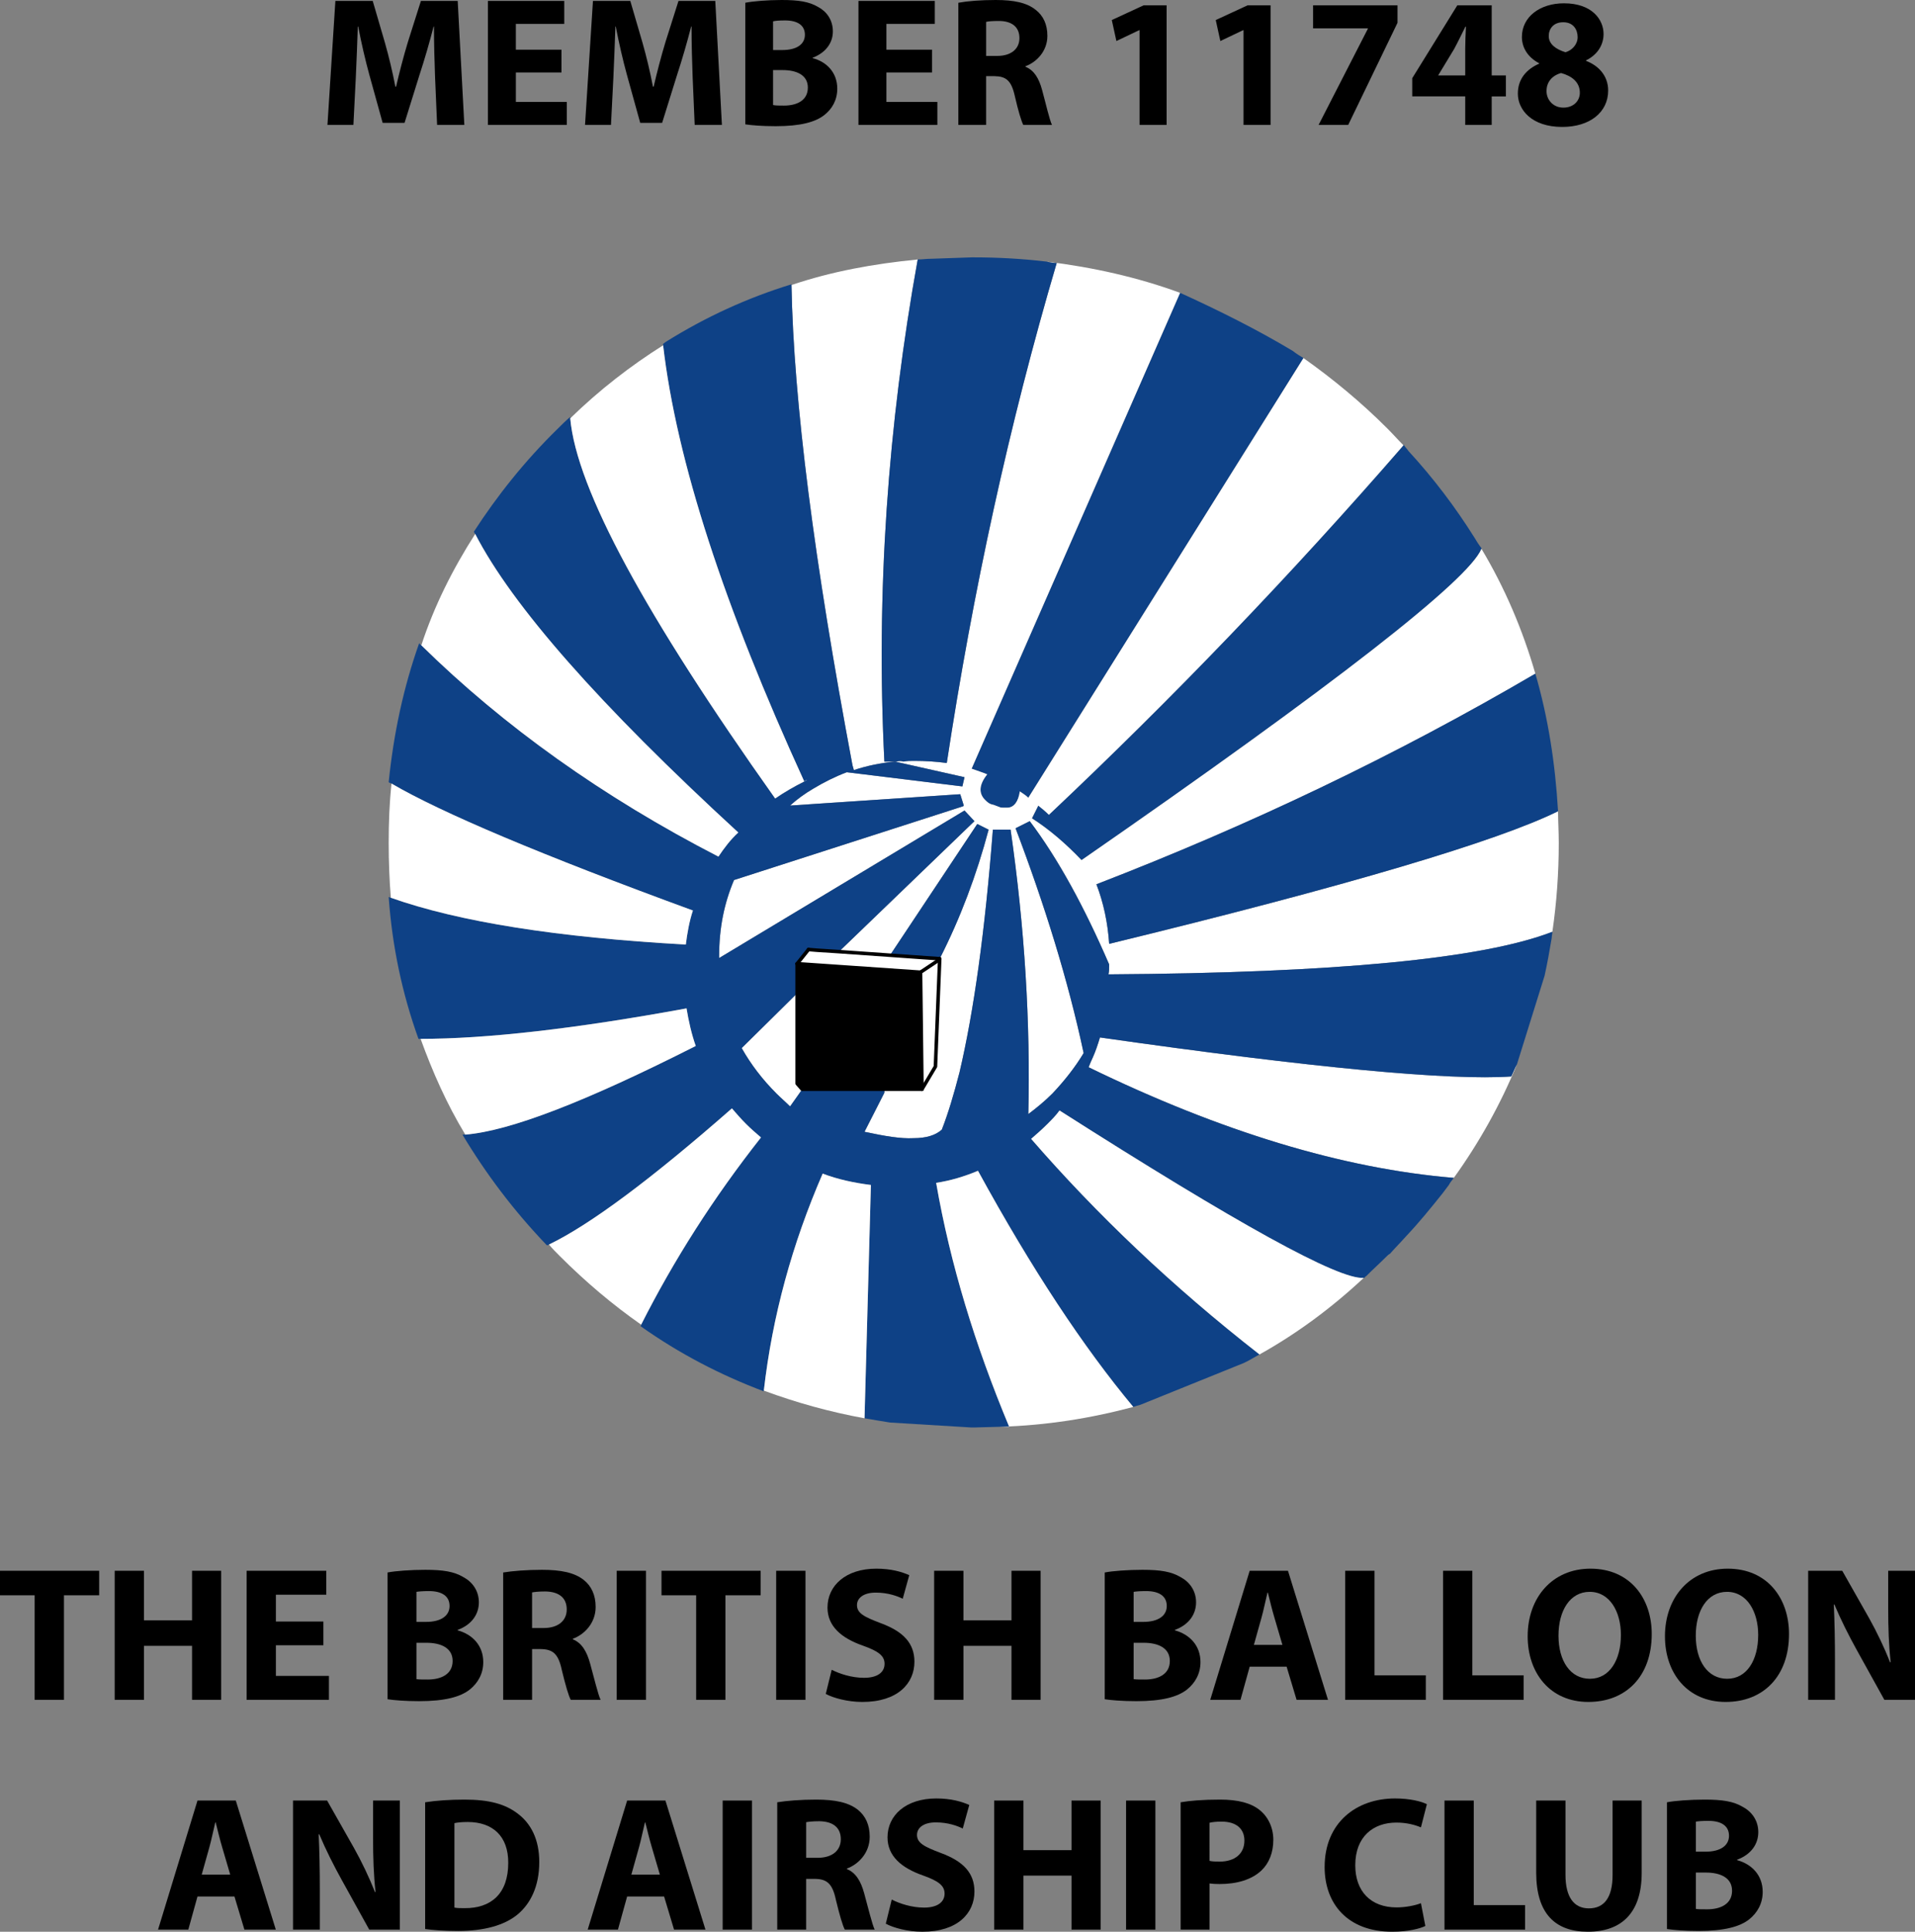 <?xml version="1.0" encoding="utf-8"?>
<!-- Generator: Adobe Illustrator 14.0.0, SVG Export Plug-In . SVG Version: 6.00 Build 43363)  -->
<!DOCTYPE svg PUBLIC "-//W3C//DTD SVG 1.1//EN" "http://www.w3.org/Graphics/SVG/1.1/DTD/svg11.dtd">
<svg version="1.1" id="Layer_1" xmlns="http://www.w3.org/2000/svg" xmlns:xlink="http://www.w3.org/1999/xlink" x="0px" y="0px"
	 width="270.05px" height="272.387px" viewBox="0 0 270.05 272.387" enable-background="new 0 0 270.05 272.387"
	 xml:space="preserve">
<rect x="0" y="0" width="270.05" height="272.387" fill="#808080" stroke="none"/>
<g>
	<g>
		<g>
			<path fill="#0E4186" d="M183.813,50.489c-0.5-0.3-1-0.6-1.5-1c-5-3-10.4-5.699-15.9-8.199l-29.4,67.1c0.8,0.3,1.5,0.5,2.2,0.8
				c-1.2,1.5-1.2,2.7-0.3,3.6c0.3,0.301,0.6,0.601,1.2,0.7c0.3,0.101,0.5,0.2,0.8,0.3c0.2,0.101,0.4,0.101,0.6,0.101
				c0.2,0,0.3,0,0.5,0c1,0,1.6-0.9,1.8-2.3c0.4,0.3,0.8,0.5,1.2,0.899L183.813,50.489z"/>
			<path fill="#0E4186" d="M198.613,63.59c-0.2-0.301-0.5-0.601-0.7-0.9v0.1c-15.9,18.301-32.5,35.601-50,52.101l0.5,0.5
				c-0.2-0.2-0.4-0.4-0.5-0.5c-0.5-0.5-1-0.9-1.5-1.3l-0.9,1.8l0,0c2.5,1.6,4.8,3.6,7,5.899l0,0c35.8-24.8,54.6-39.5,56.4-43.899
				c0-0.101,0-0.101,0-0.101c-0.4-0.5-0.7-1-1-1.5C205.213,71.489,202.113,67.39,198.613,63.59z"/>
			<path fill="#FFFFFF" d="M197.914,62.789c-0.8-0.8-1.5-1.6-2.3-2.399c-3.7-3.7-7.7-7-11.8-9.9l-38.8,62
				c-0.4-0.399-0.8-0.6-1.2-0.899c-0.2,1.399-0.8,2.3-1.8,2.3c-0.2,0-0.3,0-0.5,0c-0.2,0-0.4,0-0.6-0.101
				c-0.3-0.1-0.5-0.199-0.8-0.3c-0.6-0.1-0.9-0.399-1.2-0.7c-0.9-0.899-0.9-2.1,0.3-3.6c-0.7-0.3-1.4-0.5-2.2-0.8l29.4-67.1
				c-6-2.2-12.3-3.601-18.8-4.4c0.4,0.1,0.9,0.2,1.4,0.2c-6.7,22.699-11.8,46.199-15.5,70.5c-1.5-0.2-3-0.301-4.6-0.301
				c-0.5,0-1,0-1.5,0.101l0,0c-0.4-0.101-0.6-0.101-1,0c-0.1,0-0.2,0-0.2,0c-0.6,0-1.1,0-1.5,0c-1.2-23.9,0.5-47.5,4.7-70.8
				c-6.2,0.6-12.2,1.7-17.8,3.6c0.3,16.4,3.2,39,8.6,67.7l0.2,0.7c1.8-0.601,3.7-1,5.8-1.2l9.8,2.2l-0.3,1.3l-16.3-2
				c-1.6,0.6-3.2,1.399-4.7,2.3c-1.2,0.7-2.3,1.5-3.3,2.4l24-1.601l0.5,1.601l-0.1,0.1l-32.3,10.4c-1.4,3.3-2.1,6.8-2.1,10.7
				c0,0.1,0,0.199,0,0.3l34.6-20.801l1.4,1.5l-19.1,18.4l14.2,1l-7-0.5l12.3-18.5l1.6,0.8c-1.7,6.4-4,12.5-6.9,18.2v0.101l-0.6,15.1
				l-1.9,3.2h-5.3v0.5l-2.8,5.5c2.8,0.6,5.1,1,6.9,0.899c1.8,0,3.1-0.399,4-1.199c0.9-2.301,1.7-5,2.5-8.101
				c2-8.5,3.6-19.899,4.7-34.2h2.5c2,13.9,2.8,27.2,2.5,40.101c1.2-0.9,2.3-1.8,3.4-2.9c1.7-1.8,3.2-3.7,4.4-5.7
				c-2.2-10.3-5.5-20.899-9.6-31.7l2-1c4,5.301,7.7,12.101,11.2,20.2c0,0.5,0,1-0.1,1.4h0.1c31.9-0.2,52.7-2.2,62.5-6
				c0.6-4.1,0.9-8.3,0.9-12.5c0-1.601-0.1-3.101-0.1-4.5c-8.5,4.2-29.6,10.5-63.3,18.7c-0.2-3-0.8-5.8-1.8-8.4
				c21.5-8.3,42.1-18.1,61.9-29.7c-1.8-6.2-4.3-12.1-7.6-17.6c-1.8,4.399-20.6,19.1-56.4,43.899l0,0c-2.2-2.3-4.5-4.3-7-5.899l0,0
				l0.9-1.8c0.5,0.399,1,0.8,1.5,1.3c0.1,0.1,0.3,0.3,0.5,0.5l-0.5-0.5C165.414,98.39,182.013,81.09,197.914,62.789z"/>
			<path fill="#FFFFFF" d="M213.914,150.09c-0.3,0.5-0.5,1.1-0.8,1.7c-8.6,0.6-27.9-1.2-58-5.5c-0.3,1-0.6,1.899-1,2.8
				c-0.2,0.399-0.4,0.899-0.6,1.399c18.7,9.101,35.9,14.301,51.5,15.601C208.613,161.09,211.613,155.689,213.914,150.09z"/>
			<path fill="#0E4186" d="M213.113,151.79c0.3-0.601,0.5-1.2,0.8-1.7l3.9-12.5c0.4-1.8,0.7-3.5,1-5.3c0-0.301,0.1-0.601,0.1-0.9
				c-9.8,3.8-30.6,5.8-62.5,6h-0.1c0.1-0.4,0.1-0.9,0.1-1.4c-3.5-8.1-7.2-14.899-11.2-20.2l-2,1c4.1,10.801,7.4,21.4,9.6,31.7
				c-1.2,2-2.7,3.9-4.4,5.7c-1.1,1.101-2.2,2-3.4,2.9c0.3-12.9-0.5-26.2-2.5-40.101h-2.5c-1.1,14.301-2.7,25.7-4.7,34.2
				c-0.8,3.101-1.6,5.8-2.5,8.101c-0.9,0.8-2.2,1.199-4,1.199c-1.8,0.101-4.1-0.3-6.9-0.899l2.8-5.5v-0.5h-11.6l-1.7,2.399
				c-0.6-0.6-1.3-1.199-1.9-1.8c-2-2-3.6-4.1-4.9-6.399l7.8-7.7v-4.2l1.6-2l1.2,0.1l3.1,0.2l19.1-18.4l-1.4-1.5l-34.6,20.801
				c0-0.101,0-0.2,0-0.3c0-3.9,0.7-7.4,2.1-10.7l32.3-10.4l0.1-0.1l-0.5-1.601l-24,1.601c1-0.9,2.1-1.7,3.3-2.4
				c1.5-0.9,3.1-1.7,4.7-2.3l16.3,2l0.3-1.3l-9.8-2.2c-2.1,0.2-4,0.6-5.8,1.2l-0.2-0.7c-5.4-28.7-8.3-51.3-8.6-67.7
				c0-0.1,0-0.1,0-0.1c-6.2,1.899-12.1,4.6-17.7,8.1c-0.1,0.1-0.3,0.2-0.4,0.3c0,0.101,0,0.101,0,0.2c1.9,16.3,8.6,36.8,19.9,61.5
				l0.4-0.2c-0.1,0-0.3,0.101-0.4,0.2c-1.4,0.7-2.8,1.5-4.1,2.4c-18.3-25.801-28-43.601-28.9-53.601c0-0.1,0-0.2,0-0.2
				c-0.6,0.5-1.2,1.101-1.8,1.7c-4.6,4.5-8.5,9.4-11.8,14.5c0.1,0.101,0.1,0.2,0.2,0.3c5.2,10.101,17.5,24.101,37.1,42.101
				c-1.1,1-2,2.2-2.8,3.399c-16.3-8.399-30.3-18.399-41.9-29.8c-0.2-0.1-0.2-0.2-0.3-0.3c-2.2,6.2-3.6,12.7-4.3,19.6
				c0.1,0.101,0.2,0.101,0.4,0.2c7,4.101,21.2,10.101,42.5,17.9c-0.5,1.5-0.8,3.2-1,4.8c-18.1-1-32-3.2-41.6-6.6
				c-0.1,0-0.2-0.101-0.3-0.101c0.5,7,1.9,13.601,4.2,20c0.1,0,0.2,0,0.3,0c9.2,0,21.7-1.399,37.5-4.3c0.3,1.8,0.7,3.601,1.3,5.3
				c-15.4,7.801-26.2,12-32.5,12.5c-0.2,0-0.3,0-0.4,0c3.3,5.5,7.2,10.7,11.9,15.601c0.1,0,0.2,0,0.3-0.101
				c5.8-2.8,14.4-9.199,25.8-19.199c0.6,0.699,1.3,1.5,2,2.199c0.7,0.7,1.4,1.301,2.1,1.9c-6.7,8.5-12.3,17.3-16.9,26.4
				c0,0.1,0,0.199-0.1,0.199c5.5,3.9,11.3,6.9,17.4,9.2v-0.1c1.2-10.5,4-20.7,8.3-30.601c2.1,0.801,4.4,1.301,6.8,1.601l-0.9,32.899
				l0,0c1.1,0.2,2.4,0.4,3.6,0.601l11.5,0.7c0,0,0.2,0,0.3,0l3.7-0.101c0.4,0,0.8,0,1.3,0c-4.8-11.5-8.3-22.899-10.3-34.399
				c2-0.301,4-0.9,5.9-1.7c7.6,13.899,14.9,24.899,21.9,33.3c0.3-0.1,0.6-0.2,1-0.3l14.6-5.9l0.6-0.3c0.5-0.3,1.1-0.6,1.6-0.9
				c-12.3-9.6-23-19.8-32.2-30.399c0.8-0.7,1.5-1.3,2.3-2.101c0.6-0.6,1.2-1.199,1.7-1.899c25.1,16,39.4,23.899,42.9,23.6
				c0.1,0,0.1,0,0.1,0s0.1-0.2,0.2-0.2c1-1,2-1.899,3-2.899c0.1-0.101,0.2-0.2,0.4-0.3c0.7-0.801,1.5-1.601,2.3-2.5
				c1.8-1.9,3.5-4,5.1-6c0.3-0.4,0.6-0.801,0.9-1.2c0.2-0.4,0.5-0.7,0.7-1l0,0c-15.6-1.3-32.8-6.5-51.5-15.601
				c0.2-0.5,0.4-1,0.6-1.399c0.4-0.9,0.7-1.8,1-2.8C185.213,150.59,204.513,152.39,213.113,151.79z"/>
			<path fill="#FFFFFF" d="M177.613,190.989c5.2-2.899,10.1-6.5,14.7-10.8c-3.5,0.3-17.8-7.6-42.9-23.6c-0.5,0.7-1.1,1.3-1.7,1.899
				c-0.8,0.801-1.5,1.4-2.3,2.101C154.613,171.189,165.313,181.39,177.613,190.989z"/>
			<path fill="#0E4186" d="M219.713,114.39c-0.4-6.8-1.4-13.2-3.2-19.4c-19.8,11.601-40.4,21.4-61.9,29.7c1,2.601,1.6,5.4,1.8,8.4
				C190.113,124.89,211.213,118.59,219.713,114.39z"/>
			<path fill="#0E4186" d="M149.013,37.09c-0.5,0-1-0.101-1.4-0.2c-3.4-0.4-6.8-0.6-10.3-0.6c-0.1,0-0.3,0-0.3,0l-5.7,0.199
				c-0.7,0-1.3,0.101-1.9,0.101c-4.2,23.3-5.9,46.899-4.7,70.8c0.4,0,0.9,0,1.5,0c0,0,0.1,0,0.2,0c0.4-0.101,0.6-0.101,1,0l0,0
				c0.5-0.101,1-0.101,1.5-0.101c1.6,0,3.1,0.101,4.6,0.301C137.213,83.289,142.313,59.789,149.013,37.09z"/>
			<path fill="#FFFFFF" d="M67.013,75.289c-3.2,5-5.8,10.2-7.6,15.7c11.6,11.4,25.6,21.4,41.9,29.8c0.8-1.199,1.7-2.399,2.8-3.399
				C84.513,99.39,72.213,85.39,67.013,75.289z"/>
			<path fill="#FFFFFF" d="M55.213,110.489c-0.3,2.7-0.4,5.5-0.4,8.4c0,2.6,0.1,5.2,0.3,7.7c9.6,3.399,23.5,5.6,41.6,6.6
				c0.2-1.6,0.5-3.3,1-4.8C76.414,120.59,62.213,114.59,55.213,110.489z"/>
			<path fill="#FFFFFF" d="M77.414,175.489c0.5,0.601,1,1.101,1.5,1.601c3.7,3.7,7.5,6.899,11.5,9.7c4.6-9.101,10.2-17.9,16.9-26.4
				c-0.7-0.6-1.4-1.2-2.1-1.9c-0.7-0.699-1.4-1.5-2-2.199C91.813,166.29,83.213,172.689,77.414,175.489z"/>
			<path fill="#FFFFFF" d="M59.313,146.489c1.7,4.7,3.7,9.2,6.3,13.5c6.3-0.5,17.1-4.699,32.5-12.5c-0.6-1.699-1-3.5-1.3-5.3
				C81.013,145.09,68.513,146.489,59.313,146.489z"/>
			<path fill="#0E4186" d="M139.414,116.989l-1.6-0.8l-12.3,18.5l7,0.5C135.414,129.489,137.713,123.39,139.414,116.989z"/>
			<path fill="#FFFFFF" d="M131.914,150.39l0.6-15.1l-2.7,1.8l0.2,16.5L131.914,150.39z"/>
			<path fill="#FFFFFF" d="M132.513,135.29v-0.101l-14.2-1l-3.1-0.2l-1.2-0.1l-1.6,2l17.4,1.2L132.513,135.29z"/>
			<path fill="#FFFFFF" d="M109.313,112.59c1.3-0.9,2.7-1.7,4.1-2.4c0.1-0.1,0.3-0.2,0.4-0.2l-0.4,0.2c-11.3-24.7-18-45.2-19.9-61.5
				c-4.6,2.9-9,6.3-13.1,10.3C81.313,68.989,91.013,86.789,109.313,112.59z"/>
			<path d="M112.414,135.89v4.2v12.7l0.7,0.8h11.6h5.3l-0.2-16.5L112.414,135.89z"/>
			<path fill="#FFFFFF" d="M112.414,140.09l-7.8,7.7c1.3,2.3,2.9,4.399,4.9,6.399c0.6,0.601,1.3,1.2,1.9,1.8l1.7-2.399l-0.7-0.8
				V140.09z"/>
			<path fill="#FFFFFF" d="M116.013,165.489c-4.3,9.9-7.1,20.101-8.3,30.601c4.6,1.7,9.3,3,14.2,3.899l0.9-32.899
				C120.414,166.79,118.113,166.29,116.013,165.489z"/>
			<path fill="#FFFFFF" d="M137.914,165.09c-1.9,0.8-3.9,1.399-5.9,1.7c2,11.5,5.5,22.899,10.3,34.399c-0.5,0-0.9,0-1.3,0
				c6.6-0.2,12.8-1.2,18.8-2.8C152.813,189.989,145.513,178.989,137.914,165.09z"/>
			<polyline fill="none" stroke="#000000" stroke-width="0.5" stroke-linecap="round" stroke-linejoin="round" points="
				130.013,153.59 131.914,150.39 132.513,135.29 			"/>
			
				<line fill="none" stroke="#000000" stroke-width="0.5" stroke-linecap="round" stroke-linejoin="round" x1="132.513" y1="135.189" x2="132.513" y2="135.29"/>
			
				<line fill="none" stroke="#000000" stroke-width="0.5" stroke-linecap="round" stroke-linejoin="round" x1="132.513" y1="135.29" x2="129.813" y2="137.09"/>
			<polyline fill="none" stroke="#000000" stroke-width="0.5" stroke-linecap="round" stroke-linejoin="round" points="
				132.513,135.189 118.313,134.189 115.213,133.989 114.013,133.89 			"/>
			
				<line fill="none" stroke="#000000" stroke-width="0.5" stroke-linecap="round" stroke-linejoin="round" x1="114.013" y1="133.89" x2="112.414" y2="135.89"/>
			<polyline fill="none" stroke="#000000" stroke-width="0.5" stroke-linecap="round" stroke-linejoin="round" points="
				112.414,135.89 112.414,140.09 112.414,152.79 113.113,153.59 124.713,153.59 130.013,153.59 			"/>
			
				<line fill="none" stroke="#000000" stroke-width="0.5" stroke-linecap="round" stroke-linejoin="round" x1="112.414" y1="135.89" x2="129.813" y2="137.09"/>
			
				<line fill="none" stroke="#000000" stroke-width="0.5" stroke-linecap="round" stroke-linejoin="round" x1="129.813" y1="137.09" x2="130.013" y2="153.59"/>
		</g>
	</g>
	<g>
		<path d="M4.887,224.947H0v-3.456h13.986v3.456H9.018v14.742H4.887V224.947z"/>
		<path d="M20.304,221.491v6.993h6.777v-6.993h4.104v18.198h-4.104v-7.614h-6.777v7.614h-4.131v-18.198H20.304z"/>
		<path d="M45.603,231.994h-6.696v4.32h7.479v3.375h-11.61v-18.198h11.232v3.375h-7.101v3.78h6.696V231.994z"/>
		<path d="M54.648,221.734c1.08-0.216,3.267-0.378,5.319-0.378c2.511,0,4.05,0.243,5.373,1.026c1.269,0.675,2.187,1.917,2.187,3.563
			c0,1.62-0.945,3.132-2.997,3.888v0.055c2.079,0.566,3.618,2.133,3.618,4.481c0,1.647-0.756,2.943-1.89,3.861
			c-1.323,1.053-3.537,1.647-7.155,1.647c-2.025,0-3.537-0.136-4.455-0.271V221.734z M58.725,228.7h1.35
			c2.16,0,3.321-0.891,3.321-2.241c0-1.377-1.053-2.105-2.916-2.105c-0.891,0-1.404,0.054-1.755,0.108V228.7z M58.725,236.773
			c0.405,0.054,0.891,0.054,1.593,0.054c1.863,0,3.51-0.729,3.51-2.619c0-1.836-1.647-2.564-3.699-2.564h-1.404V236.773z"/>
		<path d="M70.956,221.734c1.323-0.216,3.294-0.378,5.481-0.378c2.7,0,4.59,0.405,5.886,1.431c1.08,0.864,1.674,2.134,1.674,3.808
			c0,2.321-1.647,3.915-3.213,4.481v0.081c1.269,0.514,1.971,1.729,2.43,3.402c0.567,2.052,1.134,4.428,1.485,5.13h-4.212
			c-0.297-0.54-0.729-1.998-1.269-4.239c-0.486-2.268-1.269-2.889-2.943-2.916h-1.242v7.155h-4.077V221.734z M75.032,229.564h1.62
			c2.052,0,3.267-1.026,3.267-2.619c0-1.674-1.134-2.511-3.024-2.538c-0.999,0-1.566,0.081-1.863,0.136V229.564z"/>
		<path d="M91.097,221.491v18.198h-4.131v-18.198H91.097z"/>
		<path d="M98.17,224.947h-4.887v-3.456h13.986v3.456h-4.968v14.742H98.17V224.947z"/>
		<path d="M113.587,221.491v18.198h-4.131v-18.198H113.587z"/>
		<path d="M117.286,235.45c1.107,0.567,2.808,1.134,4.563,1.134c1.89,0,2.889-0.782,2.889-1.971c0-1.134-0.864-1.782-3.051-2.564
			c-3.024-1.054-4.995-2.728-4.995-5.373c0-3.105,2.592-5.481,6.885-5.481c2.052,0,3.564,0.433,4.644,0.918l-0.918,3.321
			c-0.729-0.352-2.025-0.864-3.807-0.864c-1.782,0-2.646,0.811-2.646,1.755c0,1.161,1.026,1.674,3.375,2.565
			c3.213,1.188,4.725,2.862,4.725,5.427c0,3.051-2.349,5.67-7.344,5.67c-2.079,0-4.131-0.566-5.157-1.134L117.286,235.45z"/>
		<path d="M135.862,221.491v6.993h6.777v-6.993h4.104v18.198h-4.104v-7.614h-6.777v7.614h-4.131v-18.198H135.862z"/>
		<path d="M155.788,221.734c1.08-0.216,3.267-0.378,5.319-0.378c2.511,0,4.05,0.243,5.373,1.026
			c1.269,0.675,2.187,1.917,2.187,3.563c0,1.62-0.945,3.132-2.997,3.888v0.055c2.079,0.566,3.618,2.133,3.618,4.481
			c0,1.647-0.756,2.943-1.89,3.861c-1.323,1.053-3.537,1.647-7.155,1.647c-2.025,0-3.537-0.136-4.455-0.271V221.734z M159.864,228.7
			h1.35c2.16,0,3.321-0.891,3.321-2.241c0-1.377-1.053-2.105-2.916-2.105c-0.891,0-1.404,0.054-1.755,0.108V228.7z M159.864,236.773
			c0.405,0.054,0.891,0.054,1.593,0.054c1.863,0,3.51-0.729,3.51-2.619c0-1.836-1.647-2.564-3.699-2.564h-1.404V236.773z"/>
		<path d="M176.227,235.019l-1.296,4.671h-4.266l5.562-18.198h5.4l5.643,18.198h-4.428l-1.404-4.671H176.227z M180.844,231.94
			l-1.134-3.861c-0.324-1.08-0.648-2.43-0.918-3.51h-0.054c-0.27,1.08-0.54,2.457-0.837,3.51l-1.08,3.861H180.844z"/>
		<path d="M189.699,221.491h4.131v14.742h7.236v3.456h-11.367V221.491z"/>
		<path d="M203.496,221.491h4.131v14.742h7.236v3.456h-11.367V221.491z"/>
		<path d="M232.925,230.401c0,5.967-3.618,9.585-8.937,9.585c-5.4,0-8.559-4.077-8.559-9.261c0-5.454,3.483-9.531,8.856-9.531
			C229.875,221.194,232.925,225.38,232.925,230.401z M219.776,230.645c0,3.563,1.674,6.075,4.428,6.075
			c2.781,0,4.374-2.646,4.374-6.184c0-3.267-1.566-6.074-4.401-6.074C221.396,224.462,219.776,227.107,219.776,230.645z"/>
		<path d="M252.284,230.401c0,5.967-3.618,9.585-8.937,9.585c-5.4,0-8.559-4.077-8.559-9.261c0-5.454,3.483-9.531,8.856-9.531
			C249.233,221.194,252.284,225.38,252.284,230.401z M239.135,230.645c0,3.563,1.674,6.075,4.428,6.075
			c2.781,0,4.374-2.646,4.374-6.184c0-3.267-1.566-6.074-4.401-6.074C240.755,224.462,239.135,227.107,239.135,230.645z"/>
		<path d="M254.984,239.689v-18.198h4.806l3.78,6.669c1.08,1.917,2.16,4.186,2.97,6.237h0.081c-0.27-2.403-0.351-4.86-0.351-7.614
			v-5.292h3.78v18.198h-4.32l-3.888-7.02c-1.08-1.944-2.268-4.293-3.159-6.427l-0.081,0.027c0.108,2.403,0.162,4.968,0.162,7.938
			v5.481H254.984z"/>
		<path d="M27.85,267.419l-1.296,4.671h-4.266l5.562-18.198h5.4l5.643,18.198h-4.428l-1.404-4.671H27.85z M32.467,264.341
			l-1.134-3.861c-0.324-1.08-0.648-2.43-0.918-3.51h-0.054c-0.27,1.08-0.54,2.457-0.837,3.51l-1.08,3.861H32.467z"/>
		<path d="M41.323,272.09v-18.198h4.806l3.78,6.669c1.08,1.917,2.16,4.186,2.97,6.237h0.081c-0.27-2.403-0.351-4.86-0.351-7.614
			v-5.292h3.78v18.198h-4.32l-3.888-7.02c-1.08-1.944-2.268-4.293-3.159-6.427l-0.081,0.027c0.108,2.403,0.162,4.968,0.162,7.938
			v5.481H41.323z"/>
		<path d="M59.953,254.135c1.512-0.243,3.483-0.378,5.562-0.378c3.456,0,5.697,0.621,7.452,1.944
			c1.89,1.403,3.078,3.645,3.078,6.857c0,3.483-1.269,5.887-3.024,7.371c-1.917,1.593-4.833,2.35-8.397,2.35
			c-2.133,0-3.645-0.136-4.671-0.271V254.135z M64.083,268.984c0.351,0.081,0.918,0.081,1.431,0.081
			c3.726,0.027,6.156-2.024,6.156-6.372c0.027-3.779-2.187-5.777-5.724-5.777c-0.918,0-1.512,0.081-1.863,0.162V268.984z"/>
		<path d="M88.438,267.419l-1.296,4.671h-4.266l5.562-18.198h5.4l5.643,18.198h-4.428l-1.404-4.671H88.438z M93.055,264.341
			l-1.134-3.861c-0.324-1.08-0.648-2.43-0.918-3.51h-0.054c-0.27,1.08-0.54,2.457-0.837,3.51l-1.08,3.861H93.055z"/>
		<path d="M106.041,253.892v18.198h-4.131v-18.198H106.041z"/>
		<path d="M109.605,254.135c1.323-0.216,3.294-0.378,5.481-0.378c2.7,0,4.59,0.405,5.886,1.431c1.08,0.864,1.674,2.134,1.674,3.808
			c0,2.321-1.647,3.915-3.213,4.481v0.081c1.269,0.514,1.971,1.729,2.43,3.402c0.567,2.052,1.134,4.428,1.485,5.13h-4.212
			c-0.297-0.54-0.729-1.998-1.269-4.239c-0.486-2.268-1.269-2.889-2.943-2.916h-1.242v7.155h-4.077V254.135z M113.682,261.965h1.62
			c2.052,0,3.267-1.026,3.267-2.619c0-1.674-1.134-2.511-3.024-2.538c-0.999,0-1.566,0.081-1.863,0.136V261.965z"/>
		<path d="M125.75,267.851c1.107,0.567,2.808,1.134,4.563,1.134c1.89,0,2.889-0.782,2.889-1.971c0-1.134-0.864-1.782-3.051-2.564
			c-3.024-1.054-4.995-2.728-4.995-5.373c0-3.105,2.592-5.481,6.885-5.481c2.052,0,3.564,0.433,4.644,0.918l-0.918,3.321
			c-0.729-0.352-2.025-0.864-3.807-0.864c-1.782,0-2.646,0.811-2.646,1.755c0,1.161,1.026,1.674,3.375,2.565
			c3.213,1.188,4.725,2.862,4.725,5.427c0,3.051-2.349,5.67-7.344,5.67c-2.079,0-4.131-0.566-5.157-1.134L125.75,267.851z"/>
		<path d="M144.326,253.892v6.993h6.777v-6.993h4.104v18.198h-4.104v-7.614h-6.777v7.614h-4.131v-18.198H144.326z"/>
		<path d="M162.929,253.892v18.198h-4.131v-18.198H162.929z"/>
		<path d="M166.493,254.135c1.269-0.216,3.051-0.378,5.562-0.378c2.538,0,4.347,0.486,5.562,1.458
			c1.161,0.918,1.944,2.43,1.944,4.212s-0.594,3.294-1.674,4.32c-1.404,1.323-3.483,1.917-5.913,1.917
			c-0.54,0-1.026-0.027-1.404-0.081v6.507h-4.077V254.135z M170.57,262.396c0.351,0.081,0.783,0.108,1.377,0.108
			c2.187,0,3.537-1.107,3.537-2.97c0-1.674-1.161-2.673-3.213-2.673c-0.837,0-1.404,0.081-1.701,0.161V262.396z"/>
		<path d="M200.999,271.577c-0.756,0.378-2.457,0.81-4.671,0.81c-6.291,0-9.531-3.941-9.531-9.126c0-6.21,4.428-9.666,9.936-9.666
			c2.133,0,3.753,0.433,4.482,0.811l-0.837,3.267c-0.837-0.351-1.998-0.675-3.456-0.675c-3.267,0-5.805,1.971-5.805,6.021
			c0,3.646,2.16,5.94,5.832,5.94c1.242,0,2.619-0.271,3.429-0.594L200.999,271.577z"/>
		<path d="M203.698,253.892h4.131v14.742h7.236v3.456h-11.367V253.892z"/>
		<path d="M220.762,253.892v10.477c0,3.132,1.188,4.725,3.294,4.725c2.16,0,3.348-1.512,3.348-4.725v-10.477h4.104v10.206
			c0,5.616-2.835,8.289-7.587,8.289c-4.59,0-7.29-2.538-7.29-8.343v-10.152H220.762z"/>
		<path d="M235.072,254.135c1.08-0.216,3.267-0.378,5.319-0.378c2.511,0,4.05,0.243,5.373,1.026
			c1.269,0.675,2.187,1.917,2.187,3.563c0,1.62-0.945,3.132-2.997,3.888v0.055c2.079,0.566,3.618,2.133,3.618,4.481
			c0,1.647-0.756,2.943-1.89,3.861c-1.323,1.053-3.537,1.647-7.155,1.647c-2.025,0-3.537-0.136-4.455-0.271V254.135z
			 M239.149,261.101h1.35c2.16,0,3.321-0.891,3.321-2.241c0-1.377-1.053-2.105-2.916-2.105c-0.891,0-1.404,0.054-1.755,0.108
			V261.101z M239.149,269.174c0.405,0.054,0.891,0.054,1.593,0.054c1.863,0,3.51-0.729,3.51-2.619c0-1.836-1.647-2.564-3.699-2.564
			h-1.404V269.174z"/>
	</g>
	<g>
		<path d="M61.354,10.921c-0.078-2.102-0.156-4.617-0.156-7.186h-0.052c-0.57,2.23-1.297,4.721-1.971,6.771l-2.127,6.822h-3.087
			l-1.868-6.744c-0.571-2.075-1.142-4.54-1.583-6.849h-0.052c-0.078,2.36-0.182,5.059-0.285,7.237l-0.337,6.641h-3.658L47.294,0.13
			h5.266l1.712,5.862c0.571,1.997,1.09,4.177,1.479,6.226h0.104c0.467-2.023,1.063-4.306,1.66-6.277l1.842-5.811h5.188l0.934,17.483
			h-3.839L61.354,10.921z"/>
		<path d="M79.179,10.221h-6.433v4.15h7.186v3.242H68.803V0.13h10.765v3.242h-6.822v3.632h6.433V10.221z"/>
		<path d="M97.677,10.921c-0.078-2.102-0.156-4.617-0.156-7.186h-0.052c-0.57,2.23-1.297,4.721-1.971,6.771l-2.127,6.822h-3.087
			l-1.868-6.744c-0.571-2.075-1.142-4.54-1.583-6.849h-0.052c-0.078,2.36-0.182,5.059-0.285,7.237l-0.337,6.641h-3.658L83.618,0.13
			h5.266l1.712,5.862c0.571,1.997,1.09,4.177,1.479,6.226h0.104c0.467-2.023,1.063-4.306,1.66-6.277L95.68,0.13h5.188l0.934,17.483
			h-3.839L97.677,10.921z"/>
		<path d="M105.101,0.389C106.138,0.182,108.213,0,110.211,0c2.413,0,3.891,0.233,5.162,0.985c1.219,0.649,2.075,1.842,2.075,3.45
			c0,1.53-0.908,2.957-2.854,3.71v0.052c1.998,0.519,3.476,2.049,3.476,4.306c0,1.608-0.727,2.854-1.816,3.71
			c-1.271,1.012-3.398,1.582-6.874,1.582c-1.946,0-3.398-0.13-4.28-0.26V0.389z M109.018,7.056h1.297
			c2.101,0,3.191-0.856,3.191-2.153c0-1.322-1.012-2.023-2.802-2.023c-0.882,0-1.375,0.053-1.686,0.13V7.056z M109.018,14.812
			c0.389,0.078,0.856,0.078,1.531,0.078c1.79,0,3.372-0.7,3.372-2.542c0-1.764-1.583-2.465-3.554-2.465h-1.349V14.812z"/>
		<path d="M131.433,10.221H125v4.15h7.186v3.242h-11.128V0.13h10.765v3.242H125v3.632h6.433V10.221z"/>
		<path d="M135.145,0.389C136.416,0.155,138.284,0,140.411,0c2.594,0,4.41,0.389,5.655,1.4c1.063,0.83,1.634,2.05,1.634,3.658
			c0,2.205-1.583,3.735-3.087,4.28v0.077c1.219,0.493,1.894,1.635,2.334,3.243c0.545,1.997,1.063,4.279,1.401,4.954h-4.047
			c-0.259-0.493-0.7-1.92-1.193-4.072c-0.493-2.205-1.245-2.775-2.879-2.802h-1.167v6.874h-3.917V0.389z M139.062,7.886h1.557
			c1.971,0,3.139-0.985,3.139-2.517c0-1.582-1.09-2.412-2.905-2.412c-0.96,0-1.505,0.052-1.79,0.13V7.886z"/>
		<path d="M160.7,4.254h-0.052l-3.216,1.531l-0.648-2.958l4.487-2.075h3.243v16.861H160.7V4.254z"/>
		<path d="M175.359,4.254h-0.052l-3.216,1.531l-0.648-2.958l4.487-2.075h3.243v16.861h-3.813V4.254z"/>
		<path d="M197.074,0.752v2.465l-6.952,14.396h-4.176l6.952-13.566V3.995h-7.73V0.752H197.074z"/>
		<path d="M206.623,17.613v-4.021h-7.471v-2.568l6.355-10.272h4.851v9.884h1.997v2.957h-1.997v4.021H206.623z M206.623,10.636V6.9
			c0-1.012,0.052-2.05,0.104-3.139h-0.078c-0.545,1.089-1.012,2.075-1.583,3.139l-2.23,3.684l-0.026,0.052H206.623z"/>
		<path d="M220.555,0.467c3.943,0,5.577,2.283,5.577,4.332c0,1.453-0.778,2.88-2.464,3.71v0.077c1.66,0.623,3.113,2.023,3.113,4.177
			c0,3.061-2.568,5.136-6.485,5.136c-4.28,0-6.251-2.412-6.251-4.695c0-2.023,1.167-3.424,3.009-4.228V8.924
			c-1.634-0.856-2.438-2.231-2.438-3.71c0-2.854,2.568-4.747,5.914-4.747H220.555z M220.477,15.175c1.375,0,2.309-0.908,2.309-2.101
			c0-1.479-1.115-2.361-2.646-2.776c-1.297,0.363-2.049,1.298-2.049,2.517c-0.026,1.219,0.908,2.36,2.361,2.36H220.477z
			 M220.425,3.139c-1.349,0-2.023,0.908-2.023,1.945c0,1.142,1.012,1.868,2.36,2.283c0.908-0.26,1.712-1.09,1.712-2.127
			c0-1.063-0.597-2.102-2.023-2.102H220.425z"/>
	</g>
</g>
</svg>
